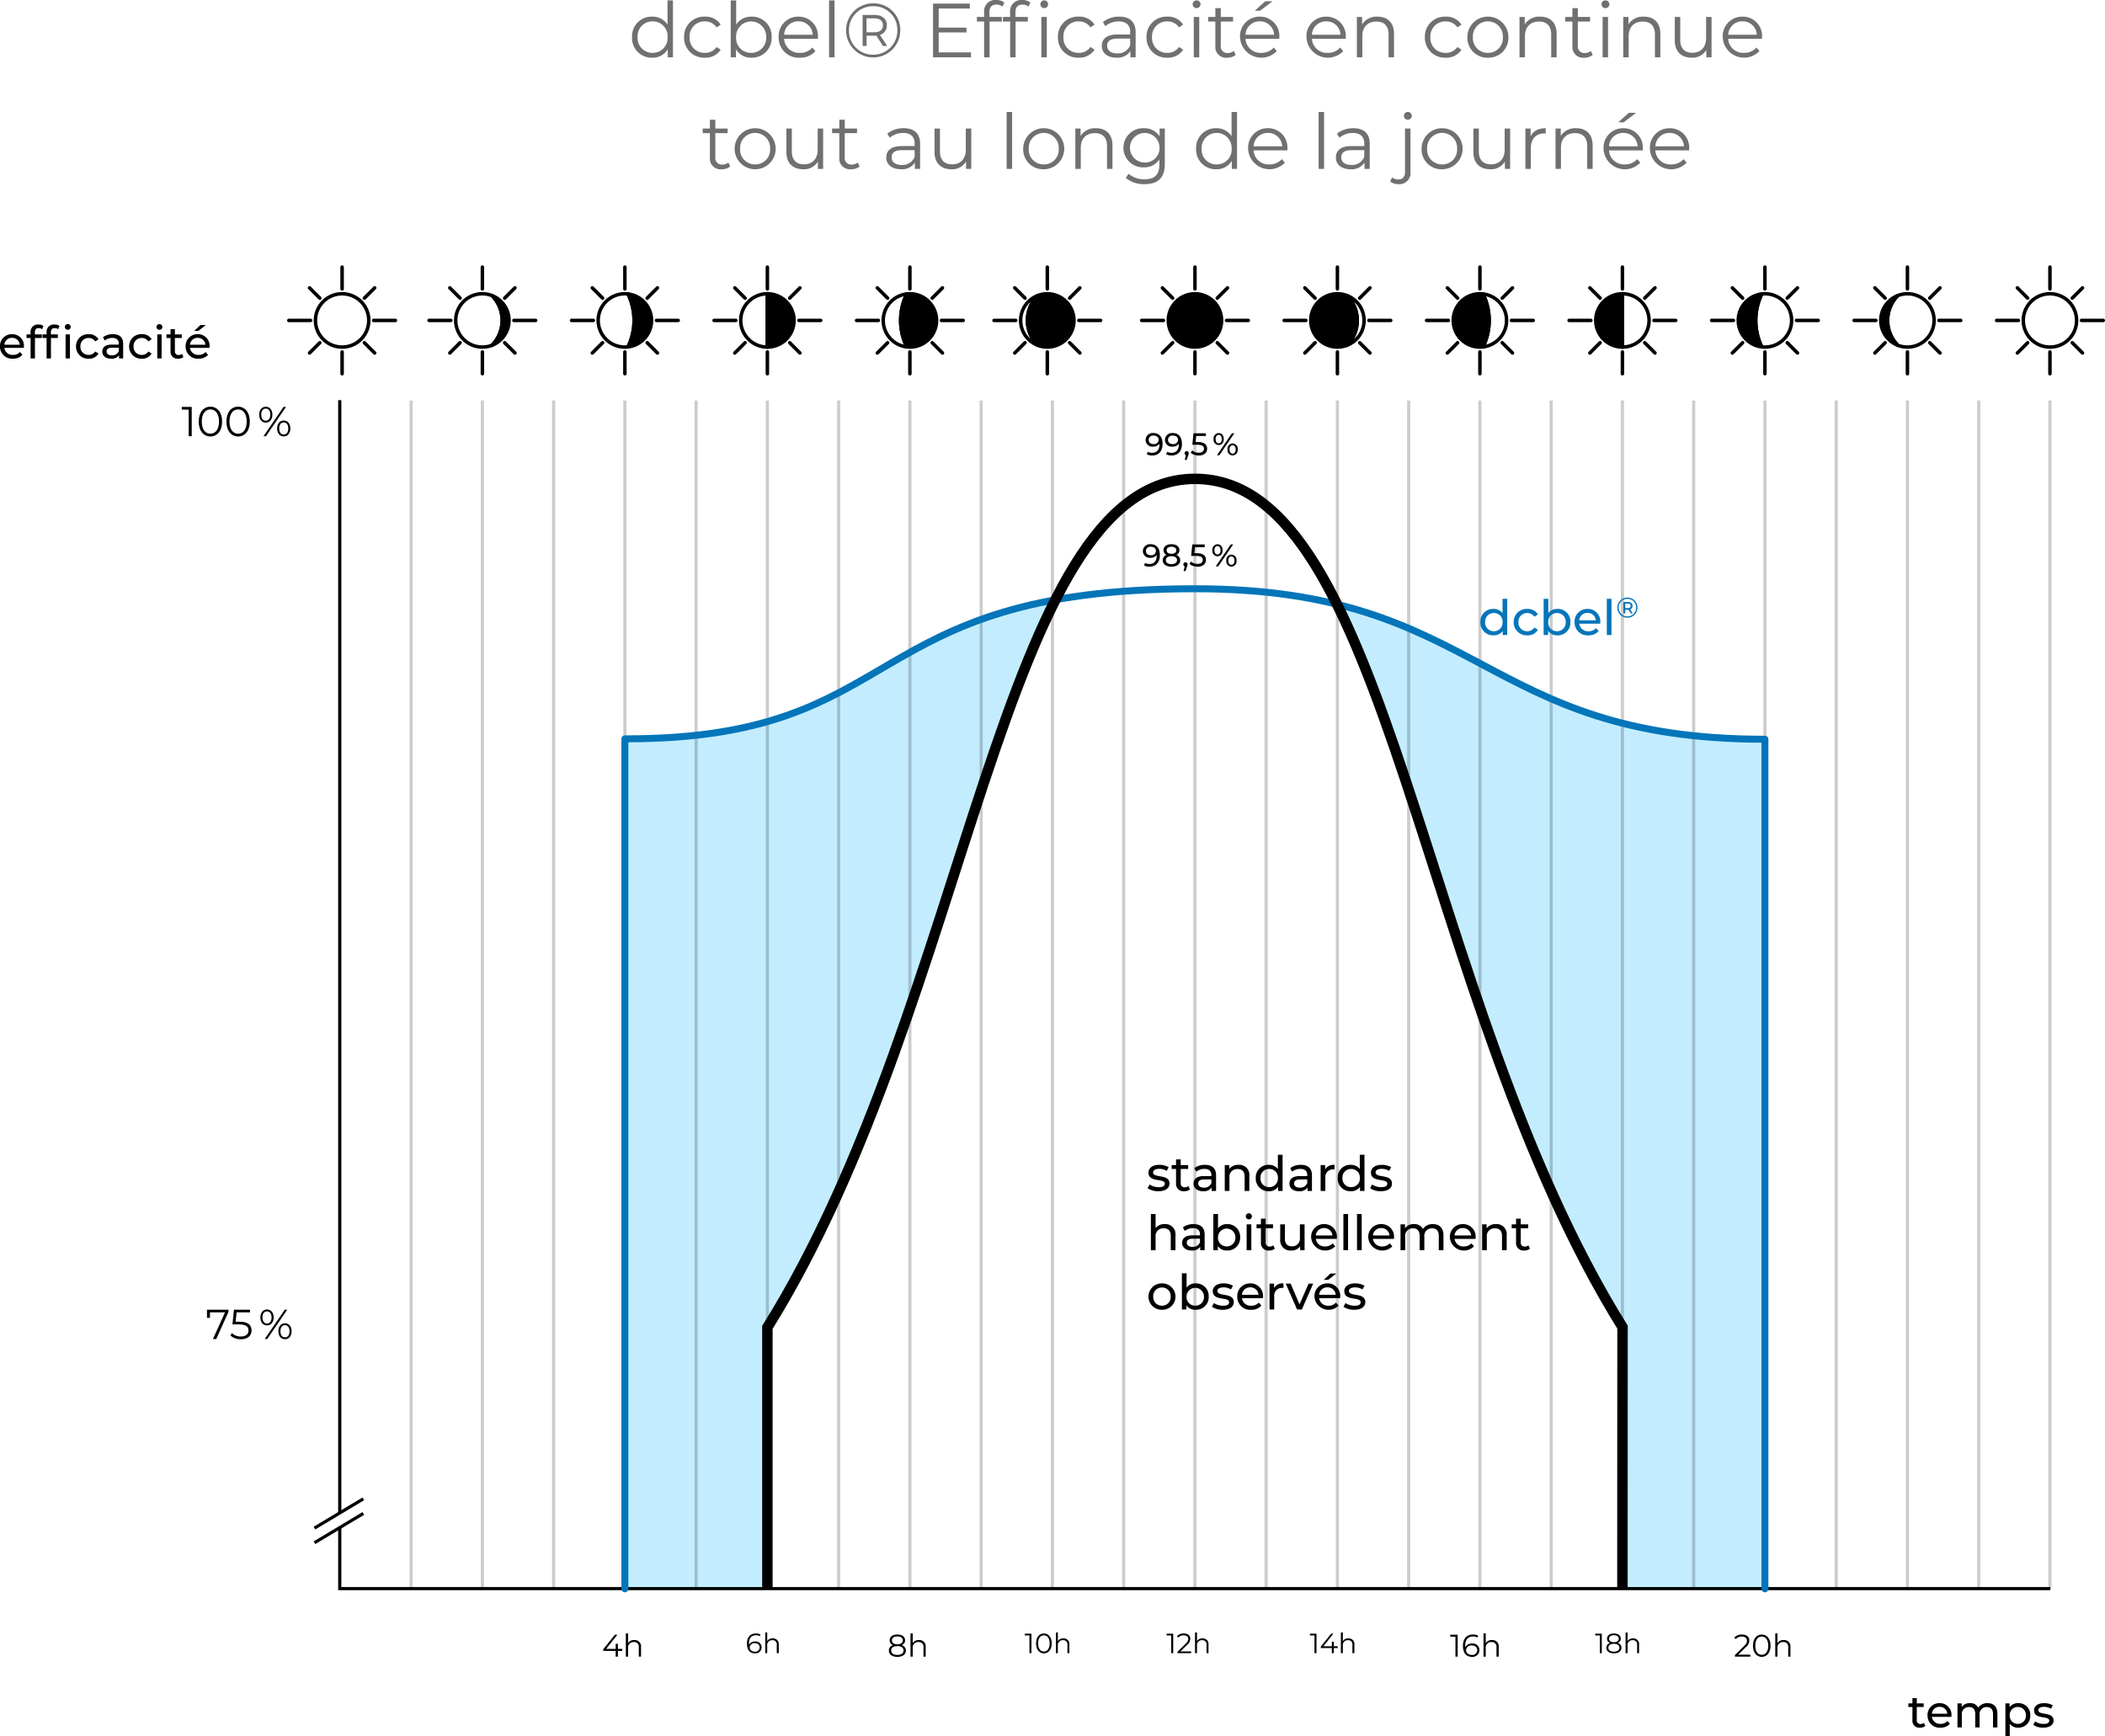 <?xml version="1.0" encoding="UTF-8"?> <svg xmlns="http://www.w3.org/2000/svg" width="603.649" height="497.945" viewBox="0 0 603.649 497.945"><defs><style>.a{fill:#c3edff;}.b{opacity:0.5;}.c,.d,.e,.g,.h,.i,.j,.l{fill:none;}.c,.d,.e,.h,.i,.j,.k,.l{stroke:#000;}.c,.d,.e,.h,.i,.j{stroke-miterlimit:10;}.c,.d{stroke-width:0.896px;}.c{opacity:0.2;}.e{stroke-width:0.962px;}.f{fill:#0475b9;}.g{stroke:#0475b9;}.g,.k,.l{stroke-linecap:round;stroke-linejoin:round;}.g,.j{stroke-width:2px;}.h{stroke-width:0.904px;}.i{stroke-width:3px;}.m{fill:#707070;}</style></defs><g transform="translate(-494.225 -3431.566)"><g transform="translate(0 121)"><g transform="translate(461.079 2919.205)"><path class="a" d="M676.549,702.676c24.915,50.073,41.231,141.981,81.881,207.319l-.032,74.983H513.2v-74.92c41.054-65.91,57.305-158.891,82.6-208.676-54.788,9.953-55.269,39.982-123.468,39.879V985.044H799.265V741.384C733.83,741.384,721.348,713.7,676.549,702.676Z" transform="translate(-259.992 -138.004)"></path><g class="b" transform="translate(498.406 598.323)"><path class="a" d="M1213.052,1035.591h-40.866V786.874c10.586,3.041,23.54,4.96,40.866,4.934Z" transform="translate(-1172.185 -786.874)"></path></g><line class="c" y1="17.392" transform="translate(130.608 829.456)"></line><line class="c" y1="319.226" transform="translate(130.608 506.036)"></line><line class="c" y2="340.813" transform="translate(151.042 506.228)"></line><line class="c" y2="340.813" transform="translate(171.475 506.228)"></line><line class="c" y2="340.813" transform="translate(191.908 506.228)"></line><line class="c" y2="340.813" transform="translate(212.341 506.228)"></line><line class="c" y2="340.813" transform="translate(232.774 506.228)"></line><line class="c" y2="340.813" transform="translate(253.208 506.228)"></line><line class="c" y2="340.813" transform="translate(273.641 506.228)"></line><line class="c" y2="340.813" transform="translate(294.074 506.228)"></line><line class="c" y2="340.813" transform="translate(314.507 506.228)"></line><line class="c" y2="340.813" transform="translate(334.941 506.228)"></line><line class="c" y2="340.813" transform="translate(355.374 506.228)"></line><line class="c" y2="340.813" transform="translate(375.807 506.228)"></line><line class="c" y2="340.813" transform="translate(396.24 506.228)"></line><line class="c" y2="340.813" transform="translate(416.674 506.228)"></line><line class="c" y2="340.813" transform="translate(437.107 506.228)"></line><line class="c" y2="340.813" transform="translate(457.54 506.228)"></line><line class="c" y2="340.813" transform="translate(477.973 506.228)"></line><line class="c" y2="340.813" transform="translate(498.406 506.228)"></line><line class="c" y2="340.813" transform="translate(518.84 506.228)"></line><line class="c" y2="340.813" transform="translate(539.273 506.228)"></line><line class="c" y2="340.813" transform="translate(559.706 506.228)"></line><line class="c" y2="340.813" transform="translate(580.139 506.228)"></line><line class="c" y2="340.813" transform="translate(600.573 506.228)"></line><line class="c" y2="340.813" transform="translate(621.006 506.228)"></line><line class="d" y1="319.132" transform="translate(130.572 506.154)"></line><path class="d" d="M272.285,1352.4v17.495H762.823" transform="translate(-141.713 -522.915)"></path><path class="e" d="M272.285,1395.164" transform="translate(-141.713 -548.202)"></path><path d="M7.41-3.406A3.322,3.322,0,0,0,4-6.955,3.374,3.374,0,0,0,.546-3.445,3.449,3.449,0,0,0,4.251.078,3.458,3.458,0,0,0,6.968-1.04l-.689-.806a2.573,2.573,0,0,1-1.989.832,2.334,2.334,0,0,1-2.5-2.015h5.59C7.4-3.146,7.41-3.3,7.41-3.406ZM4-5.9a2.149,2.149,0,0,1,2.21,1.976H1.794A2.148,2.148,0,0,1,4-5.9Zm7.657-2.8a1.616,1.616,0,0,1,.962.325L13-9.321a2.328,2.328,0,0,0-1.4-.4A2.071,2.071,0,0,0,9.321-7.5v.611H8.151v1.027h1.17V0h1.248V-5.863h1.976V-6.89h-2v-.6C10.543-8.281,10.92-8.7,11.661-8.7Zm8.32.481a.817.817,0,0,0,.845-.832.809.809,0,0,0-.845-.793.822.822,0,0,0-.845.819A.811.811,0,0,0,19.981-8.216ZM13.91-7.5v.611H12.74v1.027h1.17V0h1.248V-5.863h1.976V-6.89h-2v-.6c0-.793.377-1.209,1.118-1.209a1.616,1.616,0,0,1,.962.325l.377-.949a2.328,2.328,0,0,0-1.4-.4A2.071,2.071,0,0,0,13.91-7.5ZM19.357,0H20.6V-6.89H19.357Zm6.63.078A3.083,3.083,0,0,0,28.8-1.4L27.846-2a2.148,2.148,0,0,1-1.872.988,2.283,2.283,0,0,1-2.366-2.431,2.287,2.287,0,0,1,2.366-2.418,2.148,2.148,0,0,1,1.872.988l.949-.611a3.073,3.073,0,0,0-2.808-1.469,3.442,3.442,0,0,0-3.64,3.51A3.453,3.453,0,0,0,25.987.078Zm6.929-7.033a4.588,4.588,0,0,0-2.847.884l.52.936a3.484,3.484,0,0,1,2.184-.741c1.235,0,1.846.611,1.846,1.664v.247H32.643c-2.054,0-2.769.91-2.769,2.015,0,1.2.988,2.028,2.548,2.028A2.558,2.558,0,0,0,34.684-.91V0h1.183V-4.16C35.867-6.045,34.8-6.955,32.916-6.955ZM32.63-.884c-.949,0-1.521-.429-1.521-1.118,0-.585.351-1.066,1.586-1.066h1.924v.962A2,2,0,0,1,32.63-.884Zm8.593.962A3.083,3.083,0,0,0,44.031-1.4L43.082-2a2.148,2.148,0,0,1-1.872.988,2.283,2.283,0,0,1-2.366-2.431A2.287,2.287,0,0,1,41.21-5.863a2.148,2.148,0,0,1,1.872.988l.949-.611a3.073,3.073,0,0,0-2.808-1.469,3.442,3.442,0,0,0-3.64,3.51A3.453,3.453,0,0,0,41.223.078Zm5.044-8.294a.817.817,0,0,0,.845-.832.809.809,0,0,0-.845-.793.822.822,0,0,0-.845.819A.811.811,0,0,0,46.267-8.216ZM45.643,0h1.248V-6.89H45.643Zm7.111-1.3a1.572,1.572,0,0,1-.975.325A1.015,1.015,0,0,1,50.7-2.132V-5.863h1.976V-6.89H50.7V-8.4H49.452V-6.89h-1.17v1.027h1.17V-2.08A1.966,1.966,0,0,0,51.636.078,2.354,2.354,0,0,0,53.144-.4ZM59.6-9.581H58.019l-1.768,1.69h1.17Zm1.04,6.175a3.322,3.322,0,0,0-3.406-3.549,3.374,3.374,0,0,0-3.458,3.51,3.449,3.449,0,0,0,3.7,3.523A3.458,3.458,0,0,0,60.2-1.04l-.689-.806a2.573,2.573,0,0,1-1.989.832,2.334,2.334,0,0,1-2.5-2.015h5.59C60.632-3.146,60.645-3.3,60.645-3.406ZM57.239-5.9a2.149,2.149,0,0,1,2.21,1.976h-4.42A2.148,2.148,0,0,1,57.239-5.9Z" transform="translate(32.6 494.157)"></path><path d="M4.667-1.3a1.572,1.572,0,0,1-.975.325A1.015,1.015,0,0,1,2.613-2.132V-5.863H4.589V-6.89H2.613V-8.4H1.365V-6.89H.195v1.027h1.17V-2.08A1.966,1.966,0,0,0,3.549.078,2.354,2.354,0,0,0,5.057-.4Zm7.891-2.106A3.322,3.322,0,0,0,9.152-6.955a3.374,3.374,0,0,0-3.458,3.51A3.449,3.449,0,0,0,9.4.078,3.458,3.458,0,0,0,12.116-1.04l-.689-.806a2.573,2.573,0,0,1-1.989.832,2.334,2.334,0,0,1-2.5-2.015h5.59C12.545-3.146,12.558-3.3,12.558-3.406ZM9.152-5.9a2.149,2.149,0,0,1,2.21,1.976H6.942A2.148,2.148,0,0,1,9.152-5.9ZM22.906-6.955a3.1,3.1,0,0,0-2.652,1.274,2.55,2.55,0,0,0-2.392-1.274,2.793,2.793,0,0,0-2.379,1.092V-6.89h-1.2V0h1.248V-3.549A2,2,0,0,1,17.6-5.837c1.131,0,1.781.663,1.781,2.015V0h1.248V-3.549A2,2,0,0,1,22.7-5.837c1.131,0,1.781.663,1.781,2.015V0h1.248V-3.965C25.727-5.993,24.583-6.955,22.906-6.955Zm8.775,0A2.934,2.934,0,0,0,29.224-5.8V-6.89h-1.2V2.522h1.248V-1.04A2.942,2.942,0,0,0,31.681.078a3.348,3.348,0,0,0,3.484-3.523A3.344,3.344,0,0,0,31.681-6.955Zm-.1,5.941a2.279,2.279,0,0,1-2.314-2.431,2.275,2.275,0,0,1,2.314-2.418A2.278,2.278,0,0,1,33.9-3.445,2.281,2.281,0,0,1,31.577-1.014ZM38.87.078c1.833,0,2.977-.793,2.977-2.041,0-2.678-4.368-1.352-4.368-2.977,0-.546.533-.949,1.625-.949a3.6,3.6,0,0,1,1.989.546l.533-.988a5.014,5.014,0,0,0-2.509-.624c-1.768,0-2.873.832-2.873,2.067,0,2.743,4.355,1.4,4.355,2.951,0,.585-.481.936-1.638.936a4.428,4.428,0,0,1-2.418-.715l-.52.988A4.973,4.973,0,0,0,38.87.078Z" transform="translate(580.206 886.784)"></path><path d="M-24.768-8.4v2.34h.852V-7.632h4.32L-23.052,0h.936L-18.6-7.788V-8.4Zm9.288,3.444h-1.08l.288-2.676h3.84V-8.4h-4.6l-.432,4.212h1.788c2.136,0,2.808.672,2.808,1.752,0,1.02-.756,1.716-2.184,1.716a3.64,3.64,0,0,1-2.58-.972l-.42.684A4.337,4.337,0,0,0-15.036.072c2.052,0,3.048-1.116,3.048-2.544C-11.988-3.96-12.948-4.956-15.48-4.956ZM-7.548-3.9c1.116,0,1.9-.9,1.9-2.28s-.78-2.28-1.9-2.28-1.9.912-1.9,2.28S-8.676-3.9-7.548-3.9ZM-8.2,0h.708l5.736-8.4H-2.46Zm.648-4.44c-.792,0-1.3-.66-1.3-1.74s.5-1.74,1.3-1.74,1.3.648,1.3,1.74S-6.768-4.44-7.548-4.44ZM-2.4.06C-1.272.06-.5-.852-.5-2.22S-1.272-4.5-2.4-4.5s-1.9.912-1.9,2.28S-3.516.06-2.4.06Zm0-.54c-.78,0-1.3-.648-1.3-1.74s.516-1.74,1.3-1.74,1.3.66,1.3,1.74S-1.608-.48-2.4-.48Z" transform="translate(117.27 775.388)"></path><path d="M-31.632-8.4v.768h1.98V0h.864V-8.4Zm8.2,8.472c1.944,0,3.36-1.6,3.36-4.272s-1.416-4.272-3.36-4.272-3.348,1.6-3.348,4.272S-25.38.072-23.436.072Zm0-.792c-1.464,0-2.472-1.236-2.472-3.48s1.008-3.48,2.472-3.48,2.472,1.236,2.472,3.48S-21.972-.72-23.436-.72Zm7.944.792c1.944,0,3.36-1.6,3.36-4.272s-1.416-4.272-3.36-4.272S-18.84-6.876-18.84-4.2-17.436.072-15.492.072Zm0-.792c-1.464,0-2.472-1.236-2.472-3.48s1.008-3.48,2.472-3.48S-13.02-6.444-13.02-4.2-14.028-.72-15.492-.72ZM-7.548-3.9c1.116,0,1.9-.9,1.9-2.28s-.78-2.28-1.9-2.28-1.9.912-1.9,2.28S-8.676-3.9-7.548-3.9ZM-8.2,0h.708l5.736-8.4H-2.46Zm.648-4.44c-.792,0-1.3-.66-1.3-1.74s.5-1.74,1.3-1.74,1.3.648,1.3,1.74S-6.768-4.44-7.548-4.44ZM-2.4.06C-1.272.06-.5-.852-.5-2.22S-1.272-4.5-2.4-4.5s-1.9.912-1.9,2.28S-3.516.06-2.4.06Zm0-.54c-.78,0-1.3-.648-1.3-1.74s.516-1.74,1.3-1.74,1.3.66,1.3,1.74S-1.608-.48-2.4-.48Z" transform="translate(116.913 516.469)"></path><path class="f" d="M6.93-10.388V-6.3A3.157,3.157,0,0,0,4.34-7.49,3.6,3.6,0,0,0,.588-3.71,3.613,3.613,0,0,0,4.34.084a3.135,3.135,0,0,0,2.646-1.26V0H8.274V-10.388Zm-2.478,9.3A2.457,2.457,0,0,1,1.946-3.71a2.445,2.445,0,0,1,2.506-2.6,2.442,2.442,0,0,1,2.492,2.6A2.454,2.454,0,0,1,4.452-1.092Zm9.6,1.176a3.32,3.32,0,0,0,3.024-1.6l-1.022-.644a2.313,2.313,0,0,1-2.016,1.064A2.459,2.459,0,0,1,11.494-3.71a2.462,2.462,0,0,1,2.548-2.6A2.313,2.313,0,0,1,16.058-5.25l1.022-.658A3.309,3.309,0,0,0,14.056-7.49a3.707,3.707,0,0,0-3.92,3.78A3.718,3.718,0,0,0,14.056.084Zm8.6-7.574a3.157,3.157,0,0,0-2.59,1.19v-4.088H18.718V0h1.288V-1.176A3.135,3.135,0,0,0,22.652.084,3.613,3.613,0,0,0,26.4-3.71,3.6,3.6,0,0,0,22.652-7.49Zm-.112,6.4A2.454,2.454,0,0,1,20.048-3.71a2.442,2.442,0,0,1,2.492-2.6,2.445,2.445,0,0,1,2.506,2.6A2.457,2.457,0,0,1,22.54-1.092ZM34.972-3.668A3.578,3.578,0,0,0,31.3-7.49,3.634,3.634,0,0,0,27.58-3.71,3.715,3.715,0,0,0,31.57.084,3.724,3.724,0,0,0,34.5-1.12l-.742-.868a2.77,2.77,0,0,1-2.142.9,2.513,2.513,0,0,1-2.688-2.17h6.02C34.958-3.388,34.972-3.556,34.972-3.668ZM31.3-6.356a2.314,2.314,0,0,1,2.38,2.128h-4.76A2.313,2.313,0,0,1,31.3-6.356ZM36.834,0h1.344V-10.388H36.834Zm5.915-10.741a2.848,2.848,0,0,0-2.891,2.883,2.845,2.845,0,0,0,2.875,2.883,2.862,2.862,0,0,0,2.891-2.9A2.811,2.811,0,0,0,42.749-10.741Zm-.016,5.4a2.465,2.465,0,0,1-2.491-2.515,2.469,2.469,0,0,1,2.507-2.515,2.432,2.432,0,0,1,2.491,2.5A2.482,2.482,0,0,1,42.732-5.343Zm1.478-3.038c0-.678-.506-1.111-1.323-1.111H41.581v3.266h.555V-7.27h.89L43.7-6.225h.563l-.743-1.151A1,1,0,0,0,44.211-8.381Zm-1.364.653h-.719v-1.3h.719c.523,0,.825.229.825.645S43.369-7.728,42.847-7.728Z" transform="translate(457.094 573.492)"></path><path d="M3.4.084c1.974,0,3.206-.854,3.206-2.2C6.608-5,1.9-3.57,1.9-5.32c0-.588.574-1.022,1.75-1.022A3.875,3.875,0,0,1,5.8-5.754L6.37-6.818a5.4,5.4,0,0,0-2.7-.672c-1.9,0-3.094.9-3.094,2.226,0,2.954,4.69,1.512,4.69,3.178,0,.63-.518,1.008-1.764,1.008a4.768,4.768,0,0,1-2.6-.77L.336-.784A5.355,5.355,0,0,0,3.4.084ZM12.04-1.4a1.693,1.693,0,0,1-1.05.35A1.093,1.093,0,0,1,9.828-2.3V-6.314h2.128V-7.42H9.828V-9.044H8.484V-7.42H7.224v1.106h1.26V-2.24A2.117,2.117,0,0,0,10.836.084,2.535,2.535,0,0,0,12.46-.434Zm4.746-6.09a4.941,4.941,0,0,0-3.066.952l.56,1.008a3.752,3.752,0,0,1,2.352-.8c1.33,0,1.988.658,1.988,1.792v.266H16.492c-2.212,0-2.982.98-2.982,2.17,0,1.288,1.064,2.184,2.744,2.184A2.754,2.754,0,0,0,18.69-.98V0h1.274V-4.48C19.964-6.51,18.816-7.49,16.786-7.49ZM16.478-.952c-1.022,0-1.638-.462-1.638-1.2,0-.63.378-1.148,1.708-1.148H18.62v1.036A2.152,2.152,0,0,1,16.478-.952Zm9.94-6.538A3.181,3.181,0,0,0,23.744-6.3V-7.42H22.456V0H23.8V-3.822a2.2,2.2,0,0,1,2.352-2.464c1.274,0,2,.714,2,2.17V0H29.5V-4.27A2.874,2.874,0,0,0,26.418-7.49Zm11.27-2.9V-6.3A3.157,3.157,0,0,0,35.1-7.49a3.6,3.6,0,0,0-3.752,3.78A3.613,3.613,0,0,0,35.1.084a3.135,3.135,0,0,0,2.646-1.26V0h1.288V-10.388Zm-2.478,9.3A2.457,2.457,0,0,1,32.7-3.71a2.445,2.445,0,0,1,2.506-2.6A2.442,2.442,0,0,1,37.7-3.71,2.454,2.454,0,0,1,35.21-1.092Zm9.072-6.4a4.941,4.941,0,0,0-3.066.952l.56,1.008a3.752,3.752,0,0,1,2.352-.8c1.33,0,1.988.658,1.988,1.792v.266H43.988c-2.212,0-2.982.98-2.982,2.17C41.006-.812,42.07.084,43.75.084A2.754,2.754,0,0,0,46.186-.98V0H47.46V-4.48C47.46-6.51,46.312-7.49,44.282-7.49ZM43.974-.952c-1.022,0-1.638-.462-1.638-1.2,0-.63.378-1.148,1.708-1.148h2.072v1.036A2.152,2.152,0,0,1,43.974-.952ZM51.24-6.174V-7.42H49.952V0H51.3V-3.7A2.214,2.214,0,0,1,53.634-6.2a2.373,2.373,0,0,1,.308.014v-1.3A2.832,2.832,0,0,0,51.24-6.174Zm9.94-4.214V-6.3a3.157,3.157,0,0,0-2.59-1.19,3.6,3.6,0,0,0-3.752,3.78A3.613,3.613,0,0,0,58.59.084a3.135,3.135,0,0,0,2.646-1.26V0h1.288V-10.388ZM58.7-1.092A2.457,2.457,0,0,1,56.2-3.71a2.445,2.445,0,0,1,2.506-2.6,2.442,2.442,0,0,1,2.492,2.6A2.454,2.454,0,0,1,58.7-1.092ZM67.2.084c1.974,0,3.206-.854,3.206-2.2,0-2.884-4.7-1.456-4.7-3.206,0-.588.574-1.022,1.75-1.022a3.875,3.875,0,0,1,2.142.588l.574-1.064a5.4,5.4,0,0,0-2.7-.672c-1.9,0-3.094.9-3.094,2.226,0,2.954,4.69,1.512,4.69,3.178,0,.63-.518,1.008-1.764,1.008a4.768,4.768,0,0,1-2.6-.77l-.56,1.064A5.355,5.355,0,0,0,67.2.084ZM5.236,9.51a3.217,3.217,0,0,0-2.618,1.12V6.612H1.274V17H2.618V13.178A2.2,2.2,0,0,1,4.97,10.714c1.274,0,2,.714,2,2.17V17H8.316V12.73A2.874,2.874,0,0,0,5.236,9.51Zm8.274,0a4.941,4.941,0,0,0-3.066.952L11,11.47a3.752,3.752,0,0,1,2.352-.8c1.33,0,1.988.658,1.988,1.792v.266H13.216c-2.212,0-2.982.98-2.982,2.17,0,1.288,1.064,2.184,2.744,2.184a2.754,2.754,0,0,0,2.436-1.064V17h1.274V12.52C16.688,10.49,15.54,9.51,13.51,9.51ZM13.2,16.048c-1.022,0-1.638-.462-1.638-1.2,0-.63.378-1.148,1.708-1.148h2.072v1.036A2.152,2.152,0,0,1,13.2,16.048ZM23.114,9.51a3.157,3.157,0,0,0-2.59,1.19V6.612H19.18V17h1.288V15.824a3.135,3.135,0,0,0,2.646,1.26,3.613,3.613,0,0,0,3.752-3.794A3.6,3.6,0,0,0,23.114,9.51ZM23,15.908A2.454,2.454,0,0,1,20.51,13.29a2.5,2.5,0,1,1,5,0A2.457,2.457,0,0,1,23,15.908Zm6.4-7.756a.876.876,0,1,0-.91-.868A.879.879,0,0,0,29.4,8.152ZM28.728,17h1.344V9.58H28.728Zm7.658-1.4a1.693,1.693,0,0,1-1.05.35A1.093,1.093,0,0,1,34.174,14.7V10.686H36.3V9.58H34.174V7.956H32.83V9.58H31.57v1.106h1.26V14.76a2.117,2.117,0,0,0,2.352,2.324,2.535,2.535,0,0,0,1.624-.518ZM44,9.58v3.836a2.183,2.183,0,0,1-2.3,2.464c-1.274,0-2-.728-2-2.184V9.58H38.36v4.27a2.916,2.916,0,0,0,3.192,3.234,3.019,3.019,0,0,0,2.52-1.2V17h1.274V9.58Zm10.612,3.752A3.578,3.578,0,0,0,50.946,9.51a3.634,3.634,0,0,0-3.724,3.78,4.044,4.044,0,0,0,6.916,2.59l-.742-.868a2.77,2.77,0,0,1-2.142.9,2.513,2.513,0,0,1-2.688-2.17h6.02C54.6,13.612,54.614,13.444,54.614,13.332Zm-3.668-2.688a2.314,2.314,0,0,1,2.38,2.128h-4.76A2.313,2.313,0,0,1,50.946,10.644ZM56.476,17H57.82V6.612H56.476Zm3.906,0h1.344V6.612H60.382Zm10.612-3.668A3.578,3.578,0,0,0,67.326,9.51,3.634,3.634,0,0,0,63.6,13.29a4.044,4.044,0,0,0,6.916,2.59l-.742-.868a2.77,2.77,0,0,1-2.142.9,2.513,2.513,0,0,1-2.688-2.17h6.02C70.98,13.612,70.994,13.444,70.994,13.332Zm-3.668-2.688a2.314,2.314,0,0,1,2.38,2.128h-4.76A2.313,2.313,0,0,1,67.326,10.644ZM82.138,9.51a3.344,3.344,0,0,0-2.856,1.372A2.746,2.746,0,0,0,76.706,9.51a3.007,3.007,0,0,0-2.562,1.176V9.58H72.856V17H74.2V13.178a2.154,2.154,0,0,1,2.226-2.464c1.218,0,1.918.714,1.918,2.17V17h1.344V13.178a2.154,2.154,0,0,1,2.226-2.464c1.218,0,1.918.714,1.918,2.17V17h1.344V12.73C85.176,10.546,83.944,9.51,82.138,9.51ZM94.4,13.332A3.578,3.578,0,0,0,90.734,9.51a3.634,3.634,0,0,0-3.724,3.78,4.044,4.044,0,0,0,6.916,2.59l-.742-.868a2.77,2.77,0,0,1-2.142.9,2.513,2.513,0,0,1-2.688-2.17h6.02C94.388,13.612,94.4,13.444,94.4,13.332Zm-3.668-2.688a2.314,2.314,0,0,1,2.38,2.128h-4.76A2.313,2.313,0,0,1,90.734,10.644Zm9.492-1.134a3.181,3.181,0,0,0-2.674,1.19V9.58H96.264V17h1.344V13.178a2.2,2.2,0,0,1,2.352-2.464c1.274,0,2,.714,2,2.17V17h1.344V12.73A2.874,2.874,0,0,0,100.226,9.51Zm9.324,6.09a1.693,1.693,0,0,1-1.05.35,1.093,1.093,0,0,1-1.162-1.246V10.686h2.128V9.58h-2.128V7.956h-1.344V9.58h-1.26v1.106h1.26V14.76a2.117,2.117,0,0,0,2.352,2.324,2.535,2.535,0,0,0,1.624-.518ZM4.452,34.084a3.788,3.788,0,1,0,0-7.574,3.788,3.788,0,1,0,0,7.574Zm0-1.176A2.457,2.457,0,0,1,1.946,30.29a2.445,2.445,0,0,1,2.506-2.6,2.434,2.434,0,0,1,2.492,2.6A2.446,2.446,0,0,1,4.452,32.908Zm9.646-6.4a3.157,3.157,0,0,0-2.59,1.19V23.612H10.164V34h1.288V32.824a3.135,3.135,0,0,0,2.646,1.26A3.613,3.613,0,0,0,17.85,30.29,3.6,3.6,0,0,0,14.1,26.51Zm-.112,6.4a2.454,2.454,0,0,1-2.492-2.618,2.5,2.5,0,1,1,5,0A2.457,2.457,0,0,1,13.986,32.908Zm7.854,1.176c1.974,0,3.206-.854,3.206-2.2,0-2.884-4.7-1.456-4.7-3.206,0-.588.574-1.022,1.75-1.022a3.875,3.875,0,0,1,2.142.588l.574-1.064a5.4,5.4,0,0,0-2.7-.672c-1.9,0-3.094.9-3.094,2.226,0,2.954,4.69,1.512,4.69,3.178,0,.63-.518,1.008-1.764,1.008a4.768,4.768,0,0,1-2.6-.77l-.56,1.064A5.355,5.355,0,0,0,21.84,34.084Zm11.592-3.752a3.578,3.578,0,0,0-3.668-3.822,3.634,3.634,0,0,0-3.724,3.78,3.715,3.715,0,0,0,3.99,3.794,3.724,3.724,0,0,0,2.926-1.2l-.742-.868a2.77,2.77,0,0,1-2.142.9,2.513,2.513,0,0,1-2.688-2.17H33.4C33.418,30.612,33.432,30.444,33.432,30.332Zm-3.668-2.688a2.314,2.314,0,0,1,2.38,2.128h-4.76A2.313,2.313,0,0,1,29.764,27.644Zm6.818.182V26.58H35.294V34h1.344V30.3A2.214,2.214,0,0,1,38.976,27.8a2.373,2.373,0,0,1,.308.014v-1.3A2.832,2.832,0,0,0,36.582,27.826Zm9.912-1.246-2.6,5.95-2.548-5.95h-1.4L43.19,34h1.372l3.248-7.42Zm7.952-2.9H52.738l-1.9,1.82h1.26Zm1.12,6.65A3.578,3.578,0,0,0,51.9,26.51a3.634,3.634,0,0,0-3.724,3.78,4.044,4.044,0,0,0,6.916,2.59l-.742-.868a2.77,2.77,0,0,1-2.142.9,2.513,2.513,0,0,1-2.688-2.17h6.02C55.552,30.612,55.566,30.444,55.566,30.332ZM51.9,27.644a2.314,2.314,0,0,1,2.38,2.128h-4.76A2.313,2.313,0,0,1,51.9,27.644Zm7.658,6.44c1.974,0,3.206-.854,3.206-2.2,0-2.884-4.7-1.456-4.7-3.206,0-.588.574-1.022,1.75-1.022a3.875,3.875,0,0,1,2.142.588l.574-1.064a5.4,5.4,0,0,0-2.7-.672c-1.9,0-3.094.9-3.094,2.226,0,2.954,4.69,1.512,4.69,3.178,0,.63-.518,1.008-1.764,1.008a4.768,4.768,0,0,1-2.6-.77l-.56,1.064A5.355,5.355,0,0,0,59.556,34.084Z" transform="translate(361.914 732.93)"></path><path d="M-24.966-6.372a2.03,2.03,0,0,0-2.223,1.989,1.939,1.939,0,0,0,2.151,1.908A2.1,2.1,0,0,0-23.22-3.3v.225C-23.22-1.5-24.03-.7-25.308-.7A2.216,2.216,0,0,1-26.523-1l-.342.7A3.034,3.034,0,0,0-25.3.072c1.764,0,2.979-1.152,2.979-3.3C-22.32-5.238-23.274-6.372-24.966-6.372Zm.081,3.168c-.882,0-1.431-.477-1.431-1.215A1.239,1.239,0,0,1-24.93-5.643c.981,0,1.5.567,1.5,1.215A1.31,1.31,0,0,1-24.885-3.2Zm7.281-.1a1.432,1.432,0,0,0,.891-1.359c0-1.053-.918-1.71-2.286-1.71s-2.268.657-2.268,1.71A1.424,1.424,0,0,0-20.385-3.3a1.562,1.562,0,0,0-1.107,1.521c0,1.143.963,1.854,2.493,1.854s2.511-.711,2.511-1.854A1.567,1.567,0,0,0-17.6-3.3ZM-19-5.643c.846,0,1.4.387,1.4,1.017s-.531,1.008-1.4,1.008-1.377-.387-1.377-1.008S-19.845-5.643-19-5.643Zm0,4.986c-1,0-1.593-.441-1.593-1.152,0-.693.594-1.125,1.593-1.125s1.611.432,1.611,1.125C-17.388-1.1-18-.657-19-.657Zm4.032-.522a.589.589,0,0,0-.6.612.572.572,0,0,0,.378.558l-.333,1.341h.567l.423-1.251a1.82,1.82,0,0,0,.153-.648A.58.58,0,0,0-14.967-1.179Zm3.24-2.61h-.7l.171-1.728h2.8V-6.3h-3.555l-.333,3.294h1.431c1.458,0,1.908.441,1.908,1.152,0,.684-.54,1.125-1.494,1.125a2.83,2.83,0,0,1-1.89-.675l-.414.711a3.608,3.608,0,0,0,2.313.765C-9.882.072-9.108-.8-9.108-1.89-9.108-3.006-9.846-3.789-11.727-3.789Zm5.94.873c.873,0,1.458-.684,1.458-1.719s-.585-1.719-1.458-1.719A1.525,1.525,0,0,0-7.254-4.635,1.525,1.525,0,0,0-5.787-2.916ZM-6.291,0H-5.6l4.3-6.3h-.693Zm.5-3.429c-.54,0-.882-.459-.882-1.206s.342-1.206.882-1.206.882.45.882,1.206S-5.238-3.429-5.787-3.429ZM-1.8.054A1.525,1.525,0,0,0-.333-1.665,1.525,1.525,0,0,0-1.8-3.384,1.519,1.519,0,0,0-3.258-1.665,1.519,1.519,0,0,0-1.8.054Zm0-.513c-.549,0-.882-.45-.882-1.206s.333-1.206.882-1.206.882.459.882,1.206S-1.26-.459-1.8-.459Z" transform="translate(388.075 553.811)"></path><path d="M-24.525-6.372a2.03,2.03,0,0,0-2.223,1.989A1.939,1.939,0,0,0-24.6-2.475,2.1,2.1,0,0,0-22.779-3.3v.225c0,1.575-.81,2.376-2.088,2.376A2.216,2.216,0,0,1-26.082-1l-.342.7a3.034,3.034,0,0,0,1.566.369c1.764,0,2.979-1.152,2.979-3.3C-21.879-5.238-22.833-6.372-24.525-6.372Zm.081,3.168c-.882,0-1.431-.477-1.431-1.215a1.239,1.239,0,0,1,1.386-1.224c.981,0,1.5.567,1.5,1.215A1.31,1.31,0,0,1-24.444-3.2Zm5.472-3.168a2.03,2.03,0,0,0-2.223,1.989,1.939,1.939,0,0,0,2.151,1.908A2.1,2.1,0,0,0-17.226-3.3v.225c0,1.575-.81,2.376-2.088,2.376A2.216,2.216,0,0,1-20.529-1l-.342.7a3.034,3.034,0,0,0,1.566.369c1.764,0,2.979-1.152,2.979-3.3C-16.326-5.238-17.28-6.372-18.972-6.372Zm.081,3.168c-.882,0-1.431-.477-1.431-1.215a1.239,1.239,0,0,1,1.386-1.224c.981,0,1.5.567,1.5,1.215A1.31,1.31,0,0,1-18.891-3.2Zm3.924,2.025a.589.589,0,0,0-.6.612.572.572,0,0,0,.378.558l-.333,1.341h.567l.423-1.251a1.82,1.82,0,0,0,.153-.648A.58.58,0,0,0-14.967-1.179Zm3.24-2.61h-.7l.171-1.728h2.8V-6.3h-3.555l-.333,3.294h1.431c1.458,0,1.908.441,1.908,1.152,0,.684-.54,1.125-1.494,1.125a2.83,2.83,0,0,1-1.89-.675l-.414.711a3.608,3.608,0,0,0,2.313.765C-9.882.072-9.108-.8-9.108-1.89-9.108-3.006-9.846-3.789-11.727-3.789Zm5.94.873c.873,0,1.458-.684,1.458-1.719s-.585-1.719-1.458-1.719A1.525,1.525,0,0,0-7.254-4.635,1.525,1.525,0,0,0-5.787-2.916ZM-6.291,0H-5.6l4.3-6.3h-.693Zm.5-3.429c-.54,0-.882-.459-.882-1.206s.342-1.206.882-1.206.882.45.882,1.206S-5.238-3.429-5.787-3.429ZM-1.8.054A1.525,1.525,0,0,0-.333-1.665,1.525,1.525,0,0,0-1.8-3.384,1.519,1.519,0,0,0-3.258-1.665,1.519,1.519,0,0,0-1.8.054Zm0-.513c-.549,0-.882-.45-.882-1.206s.333-1.206.882-1.206.882.459.882,1.206S-1.26-.459-1.8-.459Z" transform="translate(388.416 521.928)"></path><path class="g" d="M799.265,980.47V736.81c-81.71,0-80.846-43.164-163.451-43.164-97.283,0-81.74,43.164-163.481,43.041V980.47" transform="translate(-259.992 -133.43)"></path><line class="h" x1="14" y2="8.388" transform="translate(123.335 821.23)"></line><line class="h" x1="14" y2="8.388" transform="translate(123.335 825.424)"></line><path class="i" d="M817.51,934.816l.032-74.983C759,765.741,750.928,616.543,694.963,616.543c-55.984,0-64.044,149.264-122.651,243.354v74.92" transform="translate(-319.104 -87.843)"></path><path class="j" d="M817.51,934.816l.032-74.983C759,765.741,750.928,616.543,694.963,616.543c-55.984,0-64.044,149.264-122.651,243.354v74.92" transform="translate(-319.104 -87.843)"></path><path d="M-.2-2.232h-1.26V-3.69h-.63v1.458H-4.824L-1.6-6.3h-.72L-5.661-2.124v.468h3.555V0h.648V-1.656H-.2ZM3.231-4.77a2,2,0,0,0-1.773.864V-6.678H.819V0h.639V-2.484a1.552,1.552,0,0,1,1.656-1.71A1.322,1.322,0,0,1,4.536-2.682V0h.639V-2.745A1.812,1.812,0,0,0,3.231-4.77Z" transform="translate(211.801 866.497)"></path><path d="M-2.408-3.352a1.789,1.789,0,0,0-1.712.96c-.016-.168-.024-.328-.024-.456,0-1.52.776-2.3,1.984-2.3a1.963,1.963,0,0,1,1.088.264l.232-.464a2.569,2.569,0,0,0-1.328-.3c-1.52,0-2.56.992-2.56,2.9,0,1.768.808,2.8,2.3,2.8A1.745,1.745,0,0,0-.52-1.672,1.7,1.7,0,0,0-2.408-3.352ZM-2.456-.44c-.968,0-1.48-.584-1.48-1.2A1.3,1.3,0,0,1-2.5-2.864c.864,0,1.408.472,1.408,1.208A1.225,1.225,0,0,1-2.456-.44Zm5.12-3.8a1.778,1.778,0,0,0-1.576.768V-5.936H.52V0h.568V-2.208A1.38,1.38,0,0,1,2.56-3.728,1.175,1.175,0,0,1,3.824-2.384V0h.568V-2.44A1.611,1.611,0,0,0,2.664-4.24Z" transform="translate(252.076 865.497)"></path><path d="M-1.84-3.3A1.427,1.427,0,0,0-.832-4.689c0-1.026-.891-1.665-2.223-1.665s-2.2.639-2.2,1.665A1.421,1.421,0,0,0-4.271-3.3,1.572,1.572,0,0,0-5.485-1.755c0,1.116.918,1.809,2.43,1.809S-.608-.639-.608-1.755A1.586,1.586,0,0,0-1.84-3.3ZM-4.613-4.671c0-.7.6-1.134,1.557-1.134s1.566.432,1.566,1.143c0,.684-.585,1.125-1.566,1.125S-4.613-3.978-4.613-4.671ZM-3.056-.5c-1.116,0-1.773-.486-1.773-1.269s.657-1.26,1.773-1.26,1.782.486,1.782,1.26S-1.94-.5-3.056-.5ZM3.128-4.77a2,2,0,0,0-1.773.864V-6.678H.716V0h.639V-2.484a1.552,1.552,0,0,1,1.656-1.71A1.322,1.322,0,0,1,4.433-2.682V0h.639V-2.745A1.812,1.812,0,0,0,3.128-4.77Z" transform="translate(293.534 866.497)"></path><path d="M-6.728-5.6v.512h1.32V0h.576V-5.6ZM-1.264.048C.032.048.976-1.016.976-2.8S.032-5.648-1.264-5.648-3.5-4.584-3.5-2.8-2.56.048-1.264.048Zm0-.528C-2.24-.48-2.912-1.3-2.912-2.8s.672-2.32,1.648-2.32S.384-4.3.384-2.8-.288-.48-1.264-.48ZM4.32-4.24a1.778,1.778,0,0,0-1.576.768V-5.936H2.176V0h.568V-2.208a1.38,1.38,0,0,1,1.472-1.52A1.175,1.175,0,0,1,5.48-2.384V0h.568V-2.44A1.611,1.611,0,0,0,4.32-4.24Z" transform="translate(333.765 865.497)"></path><path d="M-6.352-5.6v.512h1.32V0h.576V-5.6ZM-2.376-.512l1.9-1.872a2.3,2.3,0,0,0,.92-1.752c0-.936-.72-1.512-1.856-1.512a2.516,2.516,0,0,0-1.984.8l.408.352A1.9,1.9,0,0,1-1.456-5.12c.856,0,1.312.4,1.312,1.048,0,.384-.12.76-.752,1.384L-3.224-.408V0H.7V-.512ZM3.944-4.24a1.778,1.778,0,0,0-1.576.768V-5.936H1.8V0h.568V-2.208A1.38,1.38,0,0,1,3.84-3.728,1.175,1.175,0,0,1,5.1-2.384V0h.568V-2.44A1.611,1.611,0,0,0,3.944-4.24Z" transform="translate(374.041 865.497)"></path><path d="M-6.724-5.6v.512H-5.4V0h.576V-5.6ZM1.268-1.984H.148v-1.3h-.56v1.3H-2.844L.02-5.6H-.62L-3.588-1.888v.416h3.16V0H.148V-1.472h1.12ZM4.316-4.24a1.778,1.778,0,0,0-1.576.768V-5.936H2.172V0H2.74V-2.208a1.38,1.38,0,0,1,1.472-1.52A1.175,1.175,0,0,1,5.476-2.384V0h.568V-2.44A1.611,1.611,0,0,0,4.316-4.24Z" transform="translate(415.498 865.497)"></path><path d="M-7.331-6.3v.576h1.485V0H-5.2V-6.3Zm6.246,2.529A2.013,2.013,0,0,0-3.01-2.691c-.018-.189-.027-.369-.027-.513,0-1.71.873-2.583,2.232-2.583a2.208,2.208,0,0,1,1.224.3L.68-6.012A2.89,2.89,0,0,0-.814-6.354c-1.71,0-2.88,1.116-2.88,3.258,0,1.989.909,3.15,2.583,3.15A1.963,1.963,0,0,0,1.04-1.881,1.907,1.907,0,0,0-1.084-3.771ZM-1.138-.5C-2.227-.5-2.8-1.152-2.8-1.845a1.458,1.458,0,0,1,1.62-1.377C-.211-3.222.4-2.691.4-1.863A1.379,1.379,0,0,1-1.138-.5ZM4.622-4.77a2,2,0,0,0-1.773.864V-6.678H2.209V0h.639V-2.484A1.552,1.552,0,0,1,4.5-4.194,1.322,1.322,0,0,1,5.926-2.682V0h.639V-2.745A1.812,1.812,0,0,0,4.622-4.77Z" transform="translate(456.365 866.497)"></path><path d="M-6.632-5.6v.512h1.32V0h.576V-5.6Zm6.44,2.664A1.268,1.268,0,0,0,.7-4.168c0-.912-.792-1.48-1.976-1.48s-1.96.568-1.96,1.48a1.264,1.264,0,0,0,.88,1.232A1.4,1.4,0,0,0-3.432-1.56c0,.992.816,1.608,2.16,1.608S.9-.568.9-1.56A1.41,1.41,0,0,0-.192-2.936ZM-2.656-4.152c0-.624.536-1.008,1.384-1.008S.12-4.776.12-4.144c0,.608-.52,1-1.392,1S-2.656-3.536-2.656-4.152ZM-1.272-.44c-.992,0-1.576-.432-1.576-1.128s.584-1.12,1.576-1.12S.312-2.256.312-1.568-.28-.44-1.272-.44Zm5.5-3.8a1.778,1.778,0,0,0-1.576.768V-5.936H2.08V0h.568V-2.208A1.38,1.38,0,0,1,4.12-3.728,1.175,1.175,0,0,1,5.384-2.384V0h.568V-2.44A1.611,1.611,0,0,0,4.224-4.24Z" transform="translate(497.231 865.497)"></path><path d="M-7.259-.576l2.142-2.106A2.592,2.592,0,0,0-4.082-4.653c0-1.053-.81-1.7-2.088-1.7a2.831,2.831,0,0,0-2.232.9l.459.4a2.139,2.139,0,0,1,1.719-.7c.963,0,1.476.45,1.476,1.179,0,.432-.135.855-.846,1.557L-8.213-.459V0h4.419V-.576Zm6.75.63c1.458,0,2.52-1.2,2.52-3.2s-1.062-3.2-2.52-3.2-2.511,1.2-2.511,3.2S-1.967.054-.509.054Zm0-.594c-1.1,0-1.854-.927-1.854-2.61s.756-2.61,1.854-2.61,1.854.927,1.854,2.61S.589-.54-.509-.54ZM5.774-4.77A2,2,0,0,0,4-3.906V-6.678H3.362V0H4V-2.484a1.552,1.552,0,0,1,1.656-1.71A1.322,1.322,0,0,1,7.079-2.682V0h.639V-2.745A1.812,1.812,0,0,0,5.774-4.77Z" transform="translate(538.871 866.497)"></path><g transform="translate(360.534 467.971)"><circle class="k" cx="7.644" cy="7.644" r="7.644" transform="translate(7.644 7.644)"></circle><line class="l" y2="6.247" transform="translate(15.289)"></line><line class="l" x2="6.247" transform="translate(0 15.289)"></line><line class="l" y1="6.247" transform="translate(15.289 24.33)"></line><line class="l" x1="6.247" transform="translate(24.33 15.289)"></line><line class="l" x2="2.946" y2="2.946" transform="translate(5.949 5.949)"></line><line class="l" y1="2.946" x2="2.946" transform="translate(5.949 21.682)"></line><line class="l" x1="2.946" y1="2.946" transform="translate(21.682 21.682)"></line><line class="l" x1="2.946" y2="2.946" transform="translate(21.682 5.949)"></line></g><g transform="translate(318.194 467.971)"><g transform="translate(7.644 7.644)"><path class="l" d="M750,495.068a7.645,7.645,0,0,1,4.876-7.125,10.152,10.152,0,0,0,0,14.251A7.645,7.645,0,0,1,750,495.068Z" transform="translate(-750.001 -487.424)"></path><path class="k" d="M757.706,487.192a7.644,7.644,0,1,1,0,14.251,10.152,10.152,0,0,1,0-14.251Z" transform="translate(-752.83 -486.673)"></path></g><line class="l" y2="6.247" transform="translate(15.289)"></line><line class="l" x2="6.247" transform="translate(0 15.289)"></line><line class="l" y1="6.247" transform="translate(15.289 24.33)"></line><line class="l" x1="6.247" transform="translate(24.33 15.289)"></line><line class="l" x2="2.946" y2="2.946" transform="translate(5.949 5.949)"></line><line class="l" y1="2.946" x2="2.946" transform="translate(5.949 21.682)"></line><line class="l" x1="2.946" y1="2.946" transform="translate(21.682 21.682)"></line><line class="l" x1="2.946" y2="2.946" transform="translate(21.682 5.949)"></line></g><g transform="translate(278.785 467.971)"><g transform="translate(7.644 7.644)"><path class="l" d="M653.589,494.4a7.644,7.644,0,0,1,6.74-7.589,17.468,17.468,0,0,0,0,15.179A7.644,7.644,0,0,1,653.589,494.4Z" transform="translate(-653.589 -486.753)"></path><path class="k" d="M667.569,486.728a7.644,7.644,0,1,1,0,15.179,17.468,17.468,0,0,1,0-15.179Z" transform="translate(-660.829 -486.673)"></path></g><line class="l" y2="6.247" transform="translate(15.289)"></line><line class="l" x2="6.247" transform="translate(0 15.289)"></line><line class="l" y1="6.247" transform="translate(15.289 24.33)"></line><line class="l" x1="6.247" transform="translate(24.33 15.289)"></line><line class="l" x2="2.946" y2="2.946" transform="translate(5.949 5.949)"></line><line class="l" y1="2.946" x2="2.946" transform="translate(5.949 21.682)"></line><line class="l" x1="2.946" y1="2.946" transform="translate(21.682 21.682)"></line><line class="l" x1="2.946" y2="2.946" transform="translate(21.682 5.949)"></line></g><g transform="translate(237.919 467.971)"><g transform="translate(7.644 7.644)"><path class="k" d="M572.312,486.673v15.289a7.644,7.644,0,0,0,0-15.289Z" transform="translate(-564.668 -486.673)"></path><path class="l" d="M553.61,494.317a7.644,7.644,0,0,0,7.644,7.644V486.673A7.644,7.644,0,0,0,553.61,494.317Z" transform="translate(-553.61 -486.673)"></path></g><line class="l" y2="6.247" transform="translate(15.289)"></line><line class="l" x2="6.247" transform="translate(0 15.289)"></line><line class="l" y1="6.247" transform="translate(15.289 24.33)"></line><line class="l" x1="6.247" transform="translate(24.33 15.289)"></line><line class="l" x2="2.946" y2="2.946" transform="translate(5.949 5.949)"></line><line class="l" y1="2.946" x2="2.946" transform="translate(5.949 21.682)"></line><line class="l" x1="2.946" y1="2.946" transform="translate(21.682 21.682)"></line><line class="l" x1="2.946" y2="2.946" transform="translate(21.682 5.949)"></line></g><g transform="translate(197.053 467.971)"><g transform="translate(7.644 7.644)"><path class="k" d="M481.285,494.4a7.644,7.644,0,0,0-6.74-7.589,17.465,17.465,0,0,1,0,15.179A7.644,7.644,0,0,0,481.285,494.4Z" transform="translate(-465.996 -486.753)"></path><path class="l" d="M462.18,486.728a7.644,7.644,0,1,0,0,15.179,17.465,17.465,0,0,0,0-15.179Z" transform="translate(-453.631 -486.673)"></path></g><line class="l" y2="6.247" transform="translate(15.289)"></line><line class="l" x2="6.247" transform="translate(0 15.289)"></line><line class="l" y1="6.247" transform="translate(15.289 24.33)"></line><line class="l" x1="6.247" transform="translate(24.33 15.289)"></line><line class="l" x2="2.946" y2="2.946" transform="translate(5.949 5.949)"></line><line class="l" y1="2.946" x2="2.946" transform="translate(5.949 21.682)"></line><line class="l" x1="2.946" y1="2.946" transform="translate(21.682 21.682)"></line><line class="l" x1="2.946" y2="2.946" transform="translate(21.682 5.949)"></line></g><g transform="translate(156.186 467.971)"><g transform="translate(7.644 7.644)"><path class="k" d="M384,495.068a7.646,7.646,0,0,0-4.876-7.125,10.151,10.151,0,0,1,0,14.251A7.646,7.646,0,0,0,384,495.068Z" transform="translate(-368.714 -487.424)"></path><path class="l" d="M364.065,487.192a7.644,7.644,0,1,0,0,14.251,10.151,10.151,0,0,0,0-14.251Z" transform="translate(-353.652 -486.673)"></path></g><line class="l" y2="6.247" transform="translate(15.289)"></line><line class="l" x2="6.247" transform="translate(0 15.289)"></line><line class="l" y1="6.247" transform="translate(15.289 24.33)"></line><line class="l" x1="6.247" transform="translate(24.33 15.289)"></line><line class="l" x2="2.946" y2="2.946" transform="translate(5.949 5.949)"></line><line class="l" y1="2.946" x2="2.946" transform="translate(5.949 21.682)"></line><line class="l" x1="2.946" y1="2.946" transform="translate(21.682 21.682)"></line><line class="l" x1="2.946" y2="2.946" transform="translate(21.682 5.949)"></line></g><g transform="translate(115.965 467.971)"><path class="l" d="M265.664,487.192a7.644,7.644,0,1,0,4.876,7.125A7.619,7.619,0,0,0,265.664,487.192Z" transform="translate(-247.607 -479.029)"></path><line class="l" y2="6.247" transform="translate(15.289)"></line><line class="l" x2="6.247" transform="translate(0 15.289)"></line><line class="l" y1="6.247" transform="translate(15.289 24.33)"></line><line class="l" x1="6.247" transform="translate(24.33 15.289)"></line><line class="l" x2="2.946" y2="2.946" transform="translate(5.949 5.949)"></line><line class="l" y1="2.946" x2="2.946" transform="translate(5.949 21.682)"></line><line class="l" x1="2.946" y1="2.946" transform="translate(21.682 21.682)"></line><line class="l" x1="2.946" y2="2.946" transform="translate(21.682 5.949)"></line></g><g transform="translate(401.385 467.971)"><g transform="translate(7.644 7.644)"><path class="l" d="M983.876,495.068A7.645,7.645,0,0,0,979,487.943a10.152,10.152,0,0,1,0,14.251A7.645,7.645,0,0,0,983.876,495.068Z" transform="translate(-968.587 -487.424)"></path><path class="k" d="M963.938,487.192a7.644,7.644,0,1,0,0,14.251,10.152,10.152,0,0,0,0-14.251Z" transform="translate(-953.526 -486.673)"></path></g><line class="l" y2="6.247" transform="translate(15.289)"></line><line class="l" x1="6.247" transform="translate(24.33 15.289)"></line><line class="l" y1="6.247" transform="translate(15.289 24.33)"></line><line class="l" x2="6.247" transform="translate(0 15.289)"></line><line class="l" x1="2.946" y2="2.946" transform="translate(21.682 5.949)"></line><line class="l" x1="2.946" y1="2.946" transform="translate(21.682 21.682)"></line><line class="l" y1="2.946" x2="2.946" transform="translate(5.949 21.682)"></line><line class="l" x2="2.946" y2="2.946" transform="translate(5.949 5.949)"></line></g><g transform="translate(442.251 467.971)"><g transform="translate(7.645 7.644)"><path class="l" d="M1081.159,494.4a7.644,7.644,0,0,0-6.74-7.589,17.468,17.468,0,0,1,0,15.179A7.644,7.644,0,0,0,1081.159,494.4Z" transform="translate(-1065.87 -486.753)"></path><path class="k" d="M1062.054,486.728a7.644,7.644,0,1,0,0,15.179,17.468,17.468,0,0,0,0-15.179Z" transform="translate(-1053.505 -486.673)"></path></g><line class="l" y2="6.247" transform="translate(15.289)"></line><line class="l" x1="6.247" transform="translate(24.33 15.289)"></line><line class="l" y1="6.247" transform="translate(15.289 24.33)"></line><line class="l" x2="6.247" transform="translate(0 15.289)"></line><line class="l" x1="2.946" y2="2.946" transform="translate(21.682 5.949)"></line><line class="l" x1="2.946" y1="2.946" transform="translate(21.682 21.682)"></line><line class="l" y1="2.946" x2="2.946" transform="translate(5.949 21.682)"></line><line class="l" x2="2.946" y2="2.946" transform="translate(5.949 5.949)"></line></g><g transform="translate(483.118 467.971)"><g transform="translate(7.645 7.644)"><path class="k" d="M1161.128,486.673v15.289a7.644,7.644,0,0,1,0-15.289Z" transform="translate(-1153.484 -486.673)"></path><path class="l" d="M1179.829,494.317a7.644,7.644,0,0,1-7.644,7.644V486.673A7.644,7.644,0,0,1,1179.829,494.317Z" transform="translate(-1164.541 -486.673)"></path></g><line class="l" y2="6.247" transform="translate(15.289)"></line><line class="l" x1="6.247" transform="translate(24.33 15.289)"></line><line class="l" y1="6.247" transform="translate(15.289 24.33)"></line><line class="l" x2="6.247" transform="translate(0 15.289)"></line><line class="l" x1="2.946" y2="2.946" transform="translate(21.682 5.949)"></line><line class="l" x1="2.946" y1="2.946" transform="translate(21.682 21.682)"></line><line class="l" y1="2.946" x2="2.946" transform="translate(5.949 21.682)"></line><line class="l" x2="2.946" y2="2.946" transform="translate(5.949 5.949)"></line></g><g transform="translate(523.984 467.971)"><g transform="translate(7.644 7.644)"><path class="k" d="M1253.462,494.4a7.644,7.644,0,0,1,6.74-7.589,17.465,17.465,0,0,0,0,15.179A7.644,7.644,0,0,1,1253.462,494.4Z" transform="translate(-1253.462 -486.753)"></path><path class="l" d="M1267.442,486.728a7.644,7.644,0,1,1,0,15.179,17.465,17.465,0,0,1,0-15.179Z" transform="translate(-1260.702 -486.673)"></path></g><line class="l" y2="6.247" transform="translate(15.289)"></line><line class="l" x1="6.247" transform="translate(24.33 15.289)"></line><line class="l" y1="6.247" transform="translate(15.289 24.33)"></line><line class="l" x2="6.247" transform="translate(0 15.289)"></line><line class="l" x1="2.946" y2="2.946" transform="translate(21.682 5.949)"></line><line class="l" x1="2.946" y1="2.946" transform="translate(21.682 21.682)"></line><line class="l" y1="2.946" x2="2.946" transform="translate(5.949 21.682)"></line><line class="l" x2="2.946" y2="2.946" transform="translate(5.949 5.949)"></line></g><g transform="translate(564.851 467.971)"><g transform="translate(7.644 7.644)"><path class="k" d="M1353.441,495.068a7.646,7.646,0,0,1,4.876-7.125,10.151,10.151,0,0,0,0,14.251A7.646,7.646,0,0,1,1353.441,495.068Z" transform="translate(-1353.441 -487.424)"></path><path class="l" d="M1361.146,487.192a7.644,7.644,0,1,1,0,14.251,10.151,10.151,0,0,1,0-14.251Z" transform="translate(-1356.269 -486.673)"></path></g><line class="l" y2="6.247" transform="translate(15.289)"></line><line class="l" x1="6.247" transform="translate(24.33 15.289)"></line><line class="l" y1="6.247" transform="translate(15.289 24.33)"></line><line class="l" x2="6.247" transform="translate(0 15.289)"></line><line class="l" x1="2.946" y2="2.946" transform="translate(21.682 5.949)"></line><line class="l" x1="2.946" y1="2.946" transform="translate(21.682 21.682)"></line><line class="l" y1="2.946" x2="2.946" transform="translate(5.949 21.682)"></line><line class="l" x2="2.946" y2="2.946" transform="translate(5.949 5.949)"></line></g><g transform="translate(605.717 467.971)"><path class="l" d="M1458.3,487.192a7.644,7.644,0,1,1-4.876,7.125A7.619,7.619,0,0,1,1458.3,487.192Z" transform="translate(-1445.776 -479.029)"></path><line class="l" y2="6.247" transform="translate(15.289)"></line><line class="l" x1="6.247" transform="translate(24.33 15.289)"></line><line class="l" y1="6.247" transform="translate(15.289 24.33)"></line><line class="l" x2="6.247" transform="translate(0 15.289)"></line><line class="l" x1="2.946" y2="2.946" transform="translate(21.682 5.949)"></line><line class="l" x1="2.946" y1="2.946" transform="translate(21.682 21.682)"></line><line class="l" y1="2.946" x2="2.946" transform="translate(5.949 21.682)"></line><line class="l" x2="2.946" y2="2.946" transform="translate(5.949 5.949)"></line></g></g></g><path class="m" d="M12.645,4.676v6.952a5.054,5.054,0,0,0-4.4-2.288,5.6,5.6,0,0,0-5.764,5.874,5.616,5.616,0,0,0,5.764,5.9,5.013,5.013,0,0,0,4.466-2.4V21h1.5V4.676ZM8.377,19.724a4.237,4.237,0,0,1-4.312-4.51A4.237,4.237,0,0,1,8.377,10.7a4.232,4.232,0,0,1,4.29,4.51A4.232,4.232,0,0,1,8.377,19.724ZM23.359,21.11a5.1,5.1,0,0,0,4.532-2.288l-1.166-.792a3.914,3.914,0,0,1-3.366,1.694,4.24,4.24,0,0,1-4.378-4.51,4.252,4.252,0,0,1,4.378-4.51,3.934,3.934,0,0,1,3.366,1.716l1.166-.792A5.054,5.054,0,0,0,23.359,9.34,5.7,5.7,0,0,0,17.4,15.214,5.714,5.714,0,0,0,23.359,21.11ZM36.735,9.34a5.054,5.054,0,0,0-4.4,2.288V4.676H30.773V21h1.5V18.712a5.013,5.013,0,0,0,4.466,2.4,5.616,5.616,0,0,0,5.764-5.9A5.6,5.6,0,0,0,36.735,9.34Zm-.11,10.384a4.237,4.237,0,0,1-4.312-4.51,4.316,4.316,0,1,1,8.624,0A4.249,4.249,0,0,1,36.625,19.724Zm19.162-4.51a5.514,5.514,0,0,0-5.61-5.874,5.573,5.573,0,0,0-5.654,5.874,5.731,5.731,0,0,0,6.072,5.9,5.7,5.7,0,0,0,4.466-1.892l-.88-1.012a4.561,4.561,0,0,1-3.542,1.518A4.283,4.283,0,0,1,46.085,15.7h9.68C55.765,15.522,55.787,15.346,55.787,15.214Zm-5.61-4.532a4.025,4.025,0,0,1,4.114,3.85H46.085A4.019,4.019,0,0,1,50.177,10.682ZM58.977,21h1.562V4.676H58.977ZM71.649,5.534A7.673,7.673,0,0,0,63.861,13.3a7.766,7.766,0,1,0,15.532-.044A7.573,7.573,0,0,0,71.649,5.534Zm-.044,14.718a6.838,6.838,0,0,1-6.93-6.952,6.848,6.848,0,0,1,6.974-6.952,6.757,6.757,0,0,1,6.908,6.908A6.893,6.893,0,0,1,71.605,20.252ZM75.543,11.8c0-1.8-1.342-2.948-3.52-2.948H68.591v8.888h1.144V14.8h2.288a3.894,3.894,0,0,0,.506-.022l1.914,2.97h1.188l-2.068-3.168A2.776,2.776,0,0,0,75.543,11.8Zm-3.586,2.024H69.713v-4h2.244c1.562,0,2.464.726,2.464,1.98C74.421,13.08,73.519,13.828,71.957,13.828Zm18.458,5.764v-5.72h7.964V12.486H90.415V7.008h8.932V5.6H88.787V21h10.89V19.592ZM107,5.886a2.646,2.646,0,0,1,1.716.572l.528-1.166a3.667,3.667,0,0,0-2.31-.726A3.187,3.187,0,0,0,103.439,8v1.43h-2.068v1.32h2.068V21H105V10.748h3.52V9.428h-3.564V8.064C104.957,6.634,105.661,5.886,107,5.886ZM110.9,8v1.43h-2.068v1.32H110.9V21h1.562V10.748h3.52V9.428h-3.564V8.064c0-1.43.7-2.178,2.046-2.178a2.646,2.646,0,0,1,1.716.572l.528-1.166a3.667,3.667,0,0,0-2.31-.726A3.187,3.187,0,0,0,110.9,8Zm9.746-3.322a1.111,1.111,0,1,0,1.144,1.078A1.109,1.109,0,0,0,120.643,4.676ZM119.851,21h1.562V9.428h-1.562Zm10.714.11a5.1,5.1,0,0,0,4.532-2.288l-1.166-.792a3.914,3.914,0,0,1-3.366,1.694,4.24,4.24,0,0,1-4.378-4.51,4.252,4.252,0,0,1,4.378-4.51,3.934,3.934,0,0,1,3.366,1.716l1.166-.792a5.054,5.054,0,0,0-4.532-2.288,5.7,5.7,0,0,0-5.962,5.874A5.714,5.714,0,0,0,130.565,21.11ZM142.2,9.34A7.348,7.348,0,0,0,137.5,10.9l.7,1.166a5.9,5.9,0,0,1,3.85-1.364c2.156,0,3.278,1.078,3.278,3.058v.7h-3.674c-3.322,0-4.466,1.5-4.466,3.278,0,2,1.606,3.366,4.224,3.366a4.345,4.345,0,0,0,3.982-1.914V21h1.5V13.828C146.889,10.836,145.2,9.34,142.2,9.34Zm-.55,10.538c-1.848,0-2.926-.836-2.926-2.178,0-1.188.726-2.068,2.97-2.068h3.63v1.892A3.7,3.7,0,0,1,141.653,19.878Zm14.322,1.232a5.1,5.1,0,0,0,4.532-2.288l-1.166-.792a3.914,3.914,0,0,1-3.366,1.694,4.24,4.24,0,0,1-4.378-4.51,4.252,4.252,0,0,1,4.378-4.51,3.934,3.934,0,0,1,3.366,1.716l1.166-.792a5.054,5.054,0,0,0-4.532-2.288,5.7,5.7,0,0,0-5.962,5.874A5.714,5.714,0,0,0,155.975,21.11ZM164.357,6.9A1.123,1.123,0,0,0,165.5,5.754a1.109,1.109,0,0,0-1.144-1.078,1.111,1.111,0,1,0,0,2.222ZM163.565,21h1.562V9.428h-1.562Zm11.462-1.826a2.585,2.585,0,0,1-1.716.594,1.853,1.853,0,0,1-2-2.112V10.748h3.52V9.428h-3.52V6.9h-1.562v2.53h-2.068v1.32h2.068v7a3.065,3.065,0,0,0,3.388,3.366,3.72,3.72,0,0,0,2.442-.814ZM186.159,4.918h-2.09l-3.014,2.728h1.54Zm1.936,10.3a5.514,5.514,0,0,0-5.61-5.874,5.573,5.573,0,0,0-5.654,5.874,6.118,6.118,0,0,0,10.538,4l-.88-1.012a4.561,4.561,0,0,1-3.542,1.518,4.283,4.283,0,0,1-4.554-4.026h9.68C188.073,15.522,188.1,15.346,188.1,15.214Zm-5.61-4.532a4.025,4.025,0,0,1,4.114,3.85h-8.206A4.019,4.019,0,0,1,182.485,10.682Zm24.662,4.532a5.514,5.514,0,0,0-5.61-5.874,5.573,5.573,0,0,0-5.654,5.874,6.118,6.118,0,0,0,10.538,4l-.88-1.012A4.561,4.561,0,0,1,202,19.724a4.283,4.283,0,0,1-4.554-4.026h9.68C207.125,15.522,207.147,15.346,207.147,15.214Zm-5.61-4.532a4.025,4.025,0,0,1,4.114,3.85h-8.206A4.019,4.019,0,0,1,201.537,10.682Zm14.7-1.342a4.863,4.863,0,0,0-4.4,2.222V9.428h-1.5V21H211.9V14.928c0-2.64,1.562-4.18,4.048-4.18,2.2,0,3.476,1.254,3.476,3.7V21h1.562V14.29C220.985,10.968,219.049,9.34,216.233,9.34Zm19.558,11.77a5.1,5.1,0,0,0,4.532-2.288l-1.166-.792a3.914,3.914,0,0,1-3.366,1.694,4.24,4.24,0,0,1-4.378-4.51,4.252,4.252,0,0,1,4.378-4.51,3.934,3.934,0,0,1,3.366,1.716l1.166-.792a5.054,5.054,0,0,0-4.532-2.288,5.7,5.7,0,0,0-5.962,5.874A5.714,5.714,0,0,0,235.791,21.11Zm12.122,0a5.692,5.692,0,0,0,5.874-5.9,5.885,5.885,0,0,0-11.77,0A5.71,5.71,0,0,0,247.913,21.11Zm0-1.386a4.237,4.237,0,0,1-4.312-4.51,4.306,4.306,0,1,1,8.6,0A4.22,4.22,0,0,1,247.913,19.724ZM262.873,9.34a4.863,4.863,0,0,0-4.4,2.222V9.428h-1.5V21h1.562V14.928c0-2.64,1.562-4.18,4.048-4.18,2.2,0,3.476,1.254,3.476,3.7V21h1.562V14.29C267.625,10.968,265.689,9.34,262.873,9.34Zm14.542,9.834a2.585,2.585,0,0,1-1.716.594,1.853,1.853,0,0,1-2-2.112V10.748h3.52V9.428H273.7V6.9h-1.562v2.53h-2.068v1.32h2.068v7a3.065,3.065,0,0,0,3.388,3.366,3.72,3.72,0,0,0,2.442-.814ZM281.6,6.9a1.123,1.123,0,0,0,1.144-1.144A1.109,1.109,0,0,0,281.6,4.676a1.111,1.111,0,1,0,0,2.222ZM280.8,21h1.562V9.428H280.8ZM292.617,9.34a4.863,4.863,0,0,0-4.4,2.222V9.428h-1.5V21h1.562V14.928c0-2.64,1.562-4.18,4.048-4.18,2.2,0,3.476,1.254,3.476,3.7V21h1.562V14.29C297.369,10.968,295.433,9.34,292.617,9.34Zm17.864.088V15.5c0,2.64-1.518,4.2-3.938,4.2-2.2,0-3.476-1.254-3.476-3.718V9.428h-1.562v6.71c0,3.322,1.936,4.972,4.884,4.972a4.6,4.6,0,0,0,4.158-2.222V21h1.5V9.428Zm16.038,5.786a5.514,5.514,0,0,0-5.61-5.874,5.573,5.573,0,0,0-5.654,5.874,6.118,6.118,0,0,0,10.538,4l-.88-1.012a4.561,4.561,0,0,1-3.542,1.518,4.283,4.283,0,0,1-4.554-4.026h9.68C326.5,15.522,326.519,15.346,326.519,15.214Zm-5.61-4.532a4.025,4.025,0,0,1,4.114,3.85h-8.206A4.019,4.019,0,0,1,320.909,10.682ZM30.08,51.174a2.585,2.585,0,0,1-1.716.594,1.853,1.853,0,0,1-2-2.112V42.748h3.52v-1.32h-3.52V38.9H24.8v2.53H22.732v1.32H24.8v7a3.065,3.065,0,0,0,3.388,3.366A3.72,3.72,0,0,0,30.63,52.3Zm7.7,1.936a5.885,5.885,0,0,0,0-11.77,5.885,5.885,0,1,0,0,11.77Zm0-1.386a4.237,4.237,0,0,1-4.312-4.51,4.306,4.306,0,1,1,8.6,0A4.22,4.22,0,0,1,37.78,51.724Zm17.93-10.3V47.5c0,2.64-1.518,4.2-3.938,4.2-2.2,0-3.476-1.254-3.476-3.718V41.428H46.734v6.71c0,3.322,1.936,4.972,4.884,4.972a4.6,4.6,0,0,0,4.158-2.222V53h1.5V41.428Zm11.484,9.746a2.585,2.585,0,0,1-1.716.594,1.853,1.853,0,0,1-2-2.112V42.748H67v-1.32h-3.52V38.9H61.914v2.53H59.846v1.32h2.068v7A3.065,3.065,0,0,0,65.3,53.11a3.72,3.72,0,0,0,2.442-.814Zm13.2-9.834A7.348,7.348,0,0,0,75.686,42.9l.7,1.166A5.9,5.9,0,0,1,80.24,42.7c2.156,0,3.278,1.078,3.278,3.058v.7H79.844c-3.322,0-4.466,1.5-4.466,3.278,0,2,1.606,3.366,4.224,3.366A4.345,4.345,0,0,0,83.584,51.2V53h1.5V45.828C85.08,42.836,83.386,41.34,80.394,41.34Zm-.55,10.538c-1.848,0-2.926-.836-2.926-2.178,0-1.188.726-2.068,2.97-2.068h3.63v1.892A3.7,3.7,0,0,1,79.844,51.878Zm18.348-10.45V47.5c0,2.64-1.518,4.2-3.938,4.2-2.2,0-3.476-1.254-3.476-3.718V41.428H89.216v6.71c0,3.322,1.936,4.972,4.884,4.972a4.6,4.6,0,0,0,4.158-2.222V53h1.5V41.428ZM109.9,53h1.562V36.676H109.9Zm10.648.11a5.885,5.885,0,1,0-5.9-5.9A5.692,5.692,0,0,0,120.544,53.11Zm0-1.386a4.237,4.237,0,0,1-4.312-4.51,4.306,4.306,0,1,1,8.6,0A4.22,4.22,0,0,1,120.544,51.724ZM135.5,41.34a4.863,4.863,0,0,0-4.4,2.222V41.428h-1.5V53h1.562V46.928c0-2.64,1.562-4.18,4.048-4.18,2.2,0,3.476,1.254,3.476,3.7V53h1.562V46.29C140.256,42.968,138.32,41.34,135.5,41.34Zm18.26.088V43.65a5.222,5.222,0,0,0-4.576-2.31,5.613,5.613,0,1,0,0,11.22,5.208,5.208,0,0,0,4.51-2.244V51.79c0,2.86-1.342,4.2-4.268,4.2a6.888,6.888,0,0,1-4.554-1.584l-.792,1.188a8.07,8.07,0,0,0,5.39,1.782c3.828,0,5.786-1.8,5.786-5.786V41.428Zm-4.422,9.746a4.238,4.238,0,1,1,4.4-4.246A4.137,4.137,0,0,1,149.342,51.174Zm25.058-14.5v6.952A5.054,5.054,0,0,0,170,41.34a5.6,5.6,0,0,0-5.764,5.874A5.616,5.616,0,0,0,170,53.11a5.013,5.013,0,0,0,4.466-2.4V53h1.5V36.676Zm-4.268,15.048a4.237,4.237,0,0,1-4.312-4.51,4.306,4.306,0,1,1,8.6,0A4.232,4.232,0,0,1,170.132,51.724Zm20.284-4.51a5.514,5.514,0,0,0-5.61-5.874,5.573,5.573,0,0,0-5.654,5.874,6.118,6.118,0,0,0,10.538,4l-.88-1.012a4.561,4.561,0,0,1-3.542,1.518,4.283,4.283,0,0,1-4.554-4.026h9.68C190.394,47.522,190.416,47.346,190.416,47.214Zm-5.61-4.532a4.025,4.025,0,0,1,4.114,3.85h-8.206A4.019,4.019,0,0,1,184.806,42.682ZM199.37,53h1.562V36.676H199.37Zm9.966-11.66a7.348,7.348,0,0,0-4.708,1.562l.7,1.166a5.9,5.9,0,0,1,3.85-1.364c2.156,0,3.278,1.078,3.278,3.058v.7h-3.674c-3.322,0-4.466,1.5-4.466,3.278,0,2,1.606,3.366,4.224,3.366a4.345,4.345,0,0,0,3.982-1.914V53h1.5V45.828C214.022,42.836,212.328,41.34,209.336,41.34Zm-.55,10.538c-1.848,0-2.926-.836-2.926-2.178,0-1.188.726-2.068,2.97-2.068h3.63v1.892A3.7,3.7,0,0,1,208.786,51.878ZM224.934,38.9a1.123,1.123,0,0,0,1.144-1.144,1.109,1.109,0,0,0-1.144-1.078,1.111,1.111,0,1,0,0,2.222Zm-2.618,18.48a3.171,3.171,0,0,0,3.388-3.52V41.428h-1.562v12.43c0,1.43-.682,2.178-1.914,2.178a2.7,2.7,0,0,1-1.8-.594l-.55,1.188A3.8,3.8,0,0,0,222.316,57.378ZM234.79,53.11a5.885,5.885,0,1,0-5.9-5.9A5.692,5.692,0,0,0,234.79,53.11Zm0-1.386a4.237,4.237,0,0,1-4.312-4.51,4.306,4.306,0,1,1,8.6,0A4.22,4.22,0,0,1,234.79,51.724Zm17.93-10.3V47.5c0,2.64-1.518,4.2-3.938,4.2-2.2,0-3.476-1.254-3.476-3.718V41.428h-1.562v6.71c0,3.322,1.936,4.972,4.884,4.972a4.6,4.6,0,0,0,4.158-2.222V53h1.5V41.428Zm7.436,2.266V41.428h-1.5V53h1.562V47.1c0-2.728,1.474-4.268,3.894-4.268.11,0,.242.022.374.022V41.34C262.356,41.34,260.882,42.154,260.156,43.694ZM273.2,41.34a4.863,4.863,0,0,0-4.4,2.222V41.428h-1.5V53h1.562V46.928c0-2.64,1.562-4.18,4.048-4.18,2.2,0,3.476,1.254,3.476,3.7V53h1.562V46.29C277.954,42.968,276.018,41.34,273.2,41.34Zm17.2-4.422h-2.09L285.3,39.646h1.54Zm1.936,10.3a5.514,5.514,0,0,0-5.61-5.874,5.573,5.573,0,0,0-5.654,5.874,6.118,6.118,0,0,0,10.538,4l-.88-1.012a4.561,4.561,0,0,1-3.542,1.518A4.283,4.283,0,0,1,282.64,47.7h9.68C292.32,47.522,292.342,47.346,292.342,47.214Zm-5.61-4.532a4.025,4.025,0,0,1,4.114,3.85H282.64A4.019,4.019,0,0,1,286.732,42.682Zm18.9,4.532a5.514,5.514,0,0,0-5.61-5.874,5.573,5.573,0,0,0-5.654,5.874,6.118,6.118,0,0,0,10.538,4l-.88-1.012a4.561,4.561,0,0,1-3.542,1.518,4.283,4.283,0,0,1-4.554-4.026h9.68C305.608,47.522,305.63,47.346,305.63,47.214Zm-5.61-4.532a4.025,4.025,0,0,1,4.114,3.85h-8.206A4.019,4.019,0,0,1,300.02,42.682Z" transform="translate(673 3427)"></path></g></svg> 